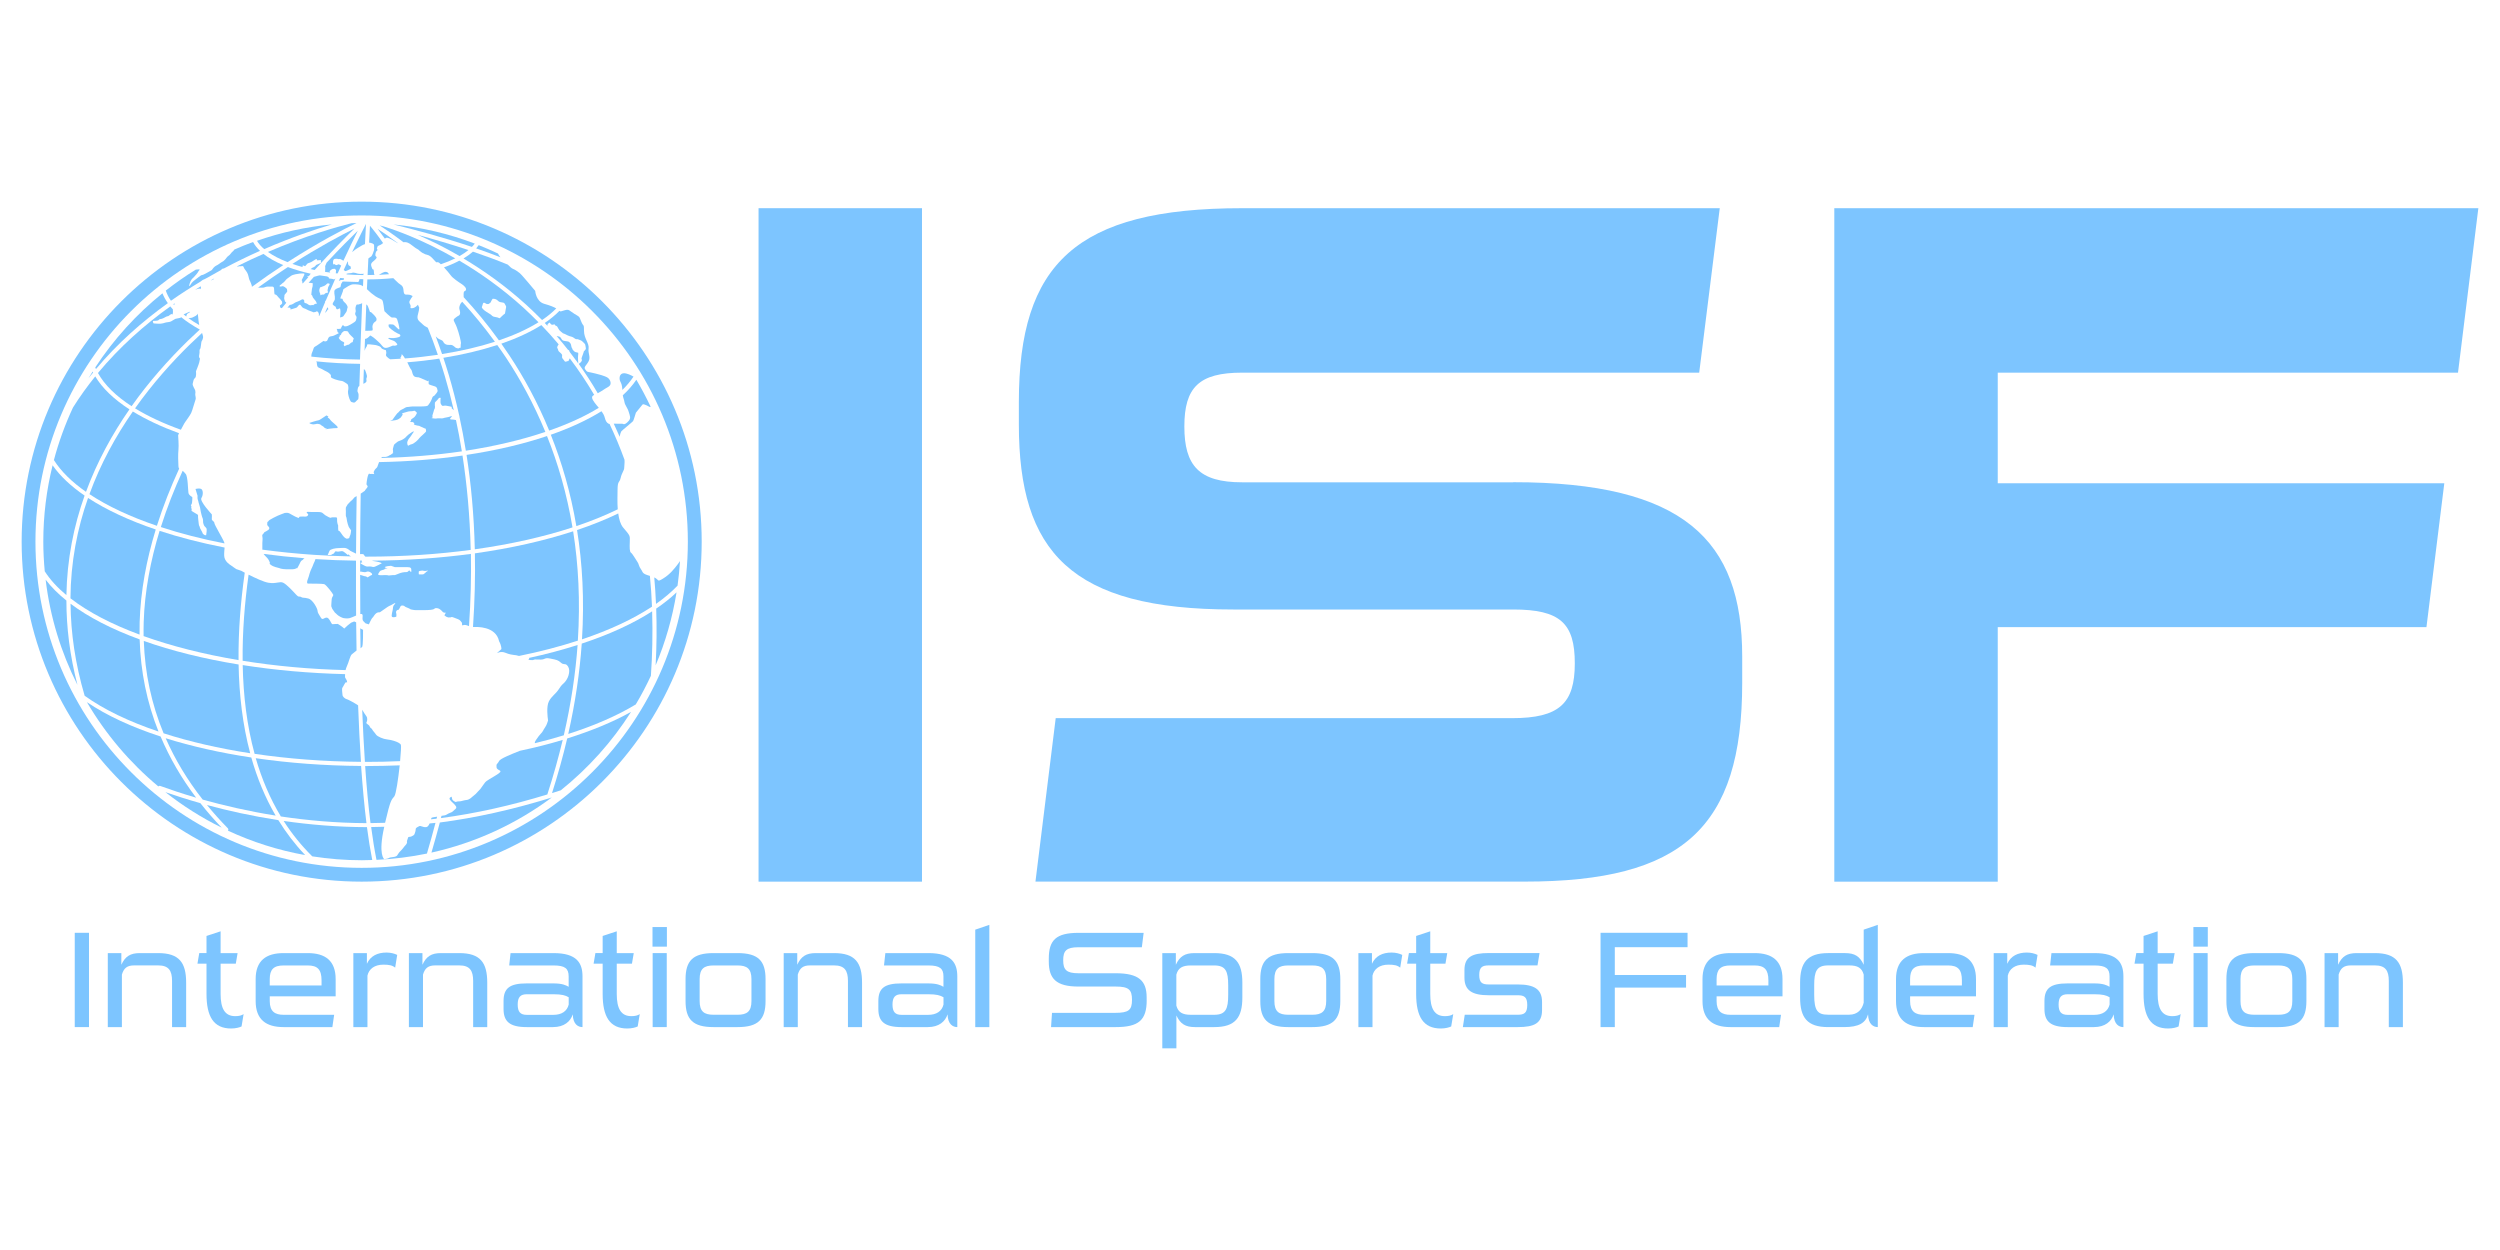 <svg xmlns="http://www.w3.org/2000/svg" id="Layer_3" viewBox="0 0 500 250"><defs><style>.cls-1{fill:#7dc5ff;}</style></defs><g><path class="cls-1" d="M151.71,176.33V41.64h32.69V176.33h-32.69Z"></path><path class="cls-1" d="M302.65,96.46h-54.23c-8.61,0-11.55-3.33-11.55-11.16s2.94-10.77,11.55-10.77h91.42l4.11-32.89h-95.54c-33.28,0-44.64,11.16-44.64,38.76v4.5c0,25.45,10.38,37,42.87,37h55.99c9.4,0,12.33,2.74,12.33,10.77s-3.13,10.96-12.53,10.96h-91.29l-4.05,32.69h97.89c31.52,0,43.46-10.77,43.46-39.74v-5.29c0-23.3-11.75-34.85-45.81-34.85Z"></path><polygon class="cls-1" points="366.86 41.64 366.86 176.33 399.55 176.33 399.55 125.43 485.29 125.43 488.86 96.65 399.55 96.65 399.55 74.53 491.6 74.53 495.67 41.64 366.86 41.64"></polygon></g><g><path class="cls-1" d="M114.5,105.48c-1.13-6.76-2.93-12.85-5.1-18.27-4.75,1.6-10.18,2.88-16.09,3.77,.88,5.65,1.49,11.94,1.65,18.88,7.16-1,13.76-2.49,19.54-4.38h0Z"></path><path class="cls-1" d="M109.5,65.15c-.1-.38,.27-.48,.35-.6,.1-.14,.2,.2,.41,.34,.2,.14,.37,.03,.51,0,.34-.06,.2,.14,.2,.14l.44,.24,.3,.51c.3,.51,.2,.24,.34,.41,.14,.17,0,0,.47,.41,.47,.41,0,0,.17,.07,.17,.07,.34,.17,.78,.38,.44,.2,.41,.17,.77,.27,.36,.1,.45,.2,.76,.41,.31,.2,.31,.07,.47,.1,.17,.03,.31,.1,.58,.2,.27,.1,.44,.24,.75,.57,.31,.34,.2,.2,.31,.65,.1,.44,.07,.51,0,.64-.07,.14-.34,.38-.34,.38,0,0-.03,.2-.2,.64-.17,.44,0,0-.2,.54-.2,.54,.1,.34,0,.65-.09,.29-.34,.5-.63,.67,1.31,1.83,2.59,3.79,3.81,5.88,.22-.11,.45-.24,.72-.42,1.27-.86,1.47-.81,1.73-1.17,.26-.36,.1-1.07-.41-1.48-.51-.41-2.39-.86-3.36-1.07-.97-.2-.76-.1-1.17-.61-.41-.51,.25-.81,.68-1.68,.42-.86-.17-1.53-.02-2.54s-.92-1.98-.92-3.51-.1-.71-.56-1.88c-.46-1.17-.31-.86-1.37-1.53-1.07-.66-1.01-.97-1.93-.71-.8,.22-.82,.33-1.05,.12-.82,.84-1.8,1.65-2.94,2.42,.18,.19,.36,.39,.54,.58h0Z"></path><path class="cls-1" d="M99.45,69c-3.24,1.06-6.86,1.93-10.78,2.56,.37,1.11,.73,2.23,1.08,3.41,.74,2.49,1.44,5.2,2.09,8.13,.05,.08,.06,.15,.04,.21,.47,2.16,.9,4.43,1.29,6.83,5.82-.9,11.19-2.17,15.9-3.76-2.33-5.65-5.04-10.57-7.8-14.75-.6-.91-1.21-1.77-1.82-2.63h0Z"></path><path class="cls-1" d="M73.29,164.62c-.43-3.46-.78-7.31-1.07-11.43-7.3-.05-14.41-.58-21.07-1.55,1.19,4.12,2.84,8.03,5.02,11.65,5.26,.79,11.02,1.31,17.11,1.34h0Z"></path><path class="cls-1" d="M77.02,164.55c1.1-4.73,1.27-4.55,1.84-5.27,.35-.44,.79-3.53,1.08-6.21-2.17,.08-4.36,.14-6.58,.14-.11,0-.22,0-.33,0,.28,4.12,.64,7.96,1.07,11.41,.97,0,1.94-.03,2.92-.06h0Z"></path><path class="cls-1" d="M112.54,147.98c-2.71,.82-5.58,1.55-8.57,2.18-1.83,.73-3.92,1.58-4.15,2.04-.35,.71-.61,.46-.51,1.27,.1,.82,1.83,.41-.2,1.63-2.04,1.22-1.88,1.07-2.49,1.93-.61,.86-.46,.71-1.07,1.32-.61,.61-.2,.31-.91,.86-.71,.56-.2,.26-.71,.56-.51,.31-.51,.16-1.12,.31-.61,.15-.66,.2-1.17,.2s-.31,.31-.92-.1c-.61-.41-.1-1.17-.71-.66-.61,.51,1.83,1.63,1.12,2.24-.71,.61-.56,.61-1.12,.81-.56,.2-.71,.46-1.12,.51-.15,.02-.37,.05-.59,.09-.04,.15-.07,.3-.11,.45,6.96-.93,14.08-2.52,21.28-4.73,1.22-3.75,2.23-7.38,3.08-10.92h0Z"></path><path class="cls-1" d="M114.63,106.26c-5.83,1.9-12.47,3.4-19.65,4.41,.09,4.62-.03,9.54-.38,14.73,.1,0,.2,0,.29,0,.31,0,4.27-.25,4.93,2.85,.51,.91,.46,1.57,.46,1.57l-.92,.82s.81-.46,1.68-.1c.86,.36,1.42,.41,1.78,.46,.35,.05,.36,0,.98,.19,4.2-.85,8.14-1.88,11.77-3.06,.51-7.93,.11-15.23-.94-21.87h0Z"></path><path class="cls-1" d="M73.3,74.81c-.26-.71-.2-.81-.53-.98-.03,.96-.06,1.94-.1,2.93,.38-.16,.71-.35,.62-.73-.13-.56,.28-.46,0-1.22h0Z"></path><path class="cls-1" d="M72.39,129.42c.27-.1,.22-3.46,.22-3.46l-.51-.25s-.02-.06-.05-.15c.02,1.37,.03,2.74,.06,4.11,.08-.09,.14-.19,.28-.24h0Z"></path><path class="cls-1" d="M115.51,129c-3.03,.97-6.27,1.84-9.69,2.58,.14,.41-.58,.34,.3,.43,.97,.1,.2-.2,1.63-.1,1.42,.1,.97-.46,2.29-.2,1.32,.26,1.58,.31,2.14,.82,.56,.51,.81,.1,1.22,.51,.41,.41,.51,.96,.41,1.57-.1,.61-.36,1.27-.86,1.83-.51,.56-.51,.35-1.17,1.37-.66,1.02-1.42,1.37-1.99,2.44-.56,1.07-.25,3.31-.2,3.66,.05,.35,0,.15-.15,.71-.15,.56-.71,1.22-.86,1.58-.15,.35-.61,.61-1.37,1.78-.26,.39-.27,.56-.23,.66,2-.48,3.93-1.01,5.78-1.58,1.46-6.36,2.35-12.38,2.76-18.07h0Z"></path><path class="cls-1" d="M88.12,67.94c-.55-.2-.61-.34-.98-.67,.43,1.14,.86,2.31,1.27,3.54,3.84-.61,7.4-1.44,10.57-2.46-2.14-2.95-4.35-5.6-6.53-7.99-.13,.11-.28,.23-.43,.57-.37,.85,0,.98,0,1.63s-.44,.54-.84,.92c-.41,.38-.65,.34-.17,1.19,.47,.85,.98,2.74,1.12,3.49,.14,.75,0,.37,0,1.02s0,.24-.24,.41c-.24,.17-.34,.07-.64,0-.3-.07-.54-.61-1.12-.61s-.85,.04-1.22-.27c-.37-.31-.13-.51-.78-.75h0Z"></path><path class="cls-1" d="M63.36,72.62c.05,.51,.1,.81,.41,.92,.31,.1,.66,.31,1.12,.56,.46,.25,.82,.36,1.17,.76,.36,.41-.2,.51,.46,.81,.66,.3,.71,.25,1.22,.41,.51,.15,.66,0,1.17,.36,.51,.36,.71,.31,.76,.97,.05,.66-.15,.66-.05,1.32,.1,.66,.41,1.63,.71,1.68,.31,.05,.51,.31,.92-.2s.41-.05,.46-.97c.05-.92-.31-.66-.2-1.27,.08-.46,.12-.63,.36-.79,.05-1.5,.1-2.97,.15-4.41-3.02-.04-5.95-.21-8.78-.5,.07,.09,.12,.2,.14,.36h0Z"></path><path class="cls-1" d="M69.36,139.85c-.46-.15-.86-.56-.86-.87s-.2-1.22,0-1.47c.2-.25,.5-1.02,.71-1.07,.21-.05,.2,.35,.2-.05s-.41-.82-.41-.97c0-.06,0-.3,.02-.59-7.18-.18-14.07-.8-20.48-1.81,.12,6.12,.84,12.12,2.38,17.75,6.71,.99,13.88,1.54,21.27,1.6-.24-3.58-.42-7.37-.57-11.3-.73-.49-1.91-1.12-2.24-1.23h0Z"></path><path class="cls-1" d="M65.49,61.99c.15-.25,.2,.1,.15-.25-.02-.14-.09-.21-.17-.28-.16,.37-.32,.76-.48,1.14,.29-.25,.34-.35,.5-.6h0Z"></path><path class="cls-1" d="M59.59,113.4c.56-.97,.46-1.17,.86-1.37,.31-.15,.12-.22,.46-.38-2.79-.22-5.52-.51-8.19-.87,.12,.17,.27,.35,.46,.54,.41,.41,.56,.61,.76,1.12,.2,.51-.36,.05,.2,.51,.56,.46,1.43,.56,1.68,.66,.26,.1,.41,.15,.81,.2,.41,.05,.82,.05,1.48,.05s.97-.05,1.22-.25c.25-.2-.31,.76,.25-.2h0Z"></path><path class="cls-1" d="M66.31,121.39c.1,.15,.05,.25,.2,.46,.15,.2,.46,.66,.46,.66,0,0,.31,.25,.51,.46,.2,.2,.92,.61,1.27,.66,.35,.05,.66,.1,1.17,0,.25-.05,.79-.31,1.3-.52-.03-3.64-.03-7.31-.02-10.98-2.75-.03-5.46-.14-8.12-.31-.01,.03-.02,.07-.03,.12-.05,.25-.15,.36-.3,.71-.16,.35-.1,.31-.26,.66-.15,.36-.3,.61-.41,.92s-.26,.76-.31,1.01c-.05,.25-.66,1.48-.15,1.48s2.8,0,3.2,.1c.41,.1,1.78,1.93,1.83,2.14,.05,.2-.31,.51-.31,.87,0,.35-.15,1.42-.05,1.57h0Z"></path><path class="cls-1" d="M65.59,83.25l-.3-.17c-.82,.53-1.42,.99-1.63,.99s-1.78,.51-1.78,.51c0,0,0,.15,.46,.25,.46,.1,.15,.05,.71,0,.56-.05-.05-.1,.56-.05,.61,.05,.56,.31,.86,.41,.31,.1,.31,.46,.82,.51,.51,.05-1.22,.31,.51,.05,1.73-.25,1.63,0,1.73-.25,.1-.26-1.22-1.12-1.47-1.53-.26-.41-.56-.41-.51-.56,.05-.15,.36,.02,.05-.15h0Z"></path><path class="cls-1" d="M110.41,158.61c.59-.19,1.17-.36,1.75-.55,5.5-4.41,10.26-9.71,14.05-15.68-3.65,2.03-7.97,3.81-12.77,5.31-.83,3.53-1.84,7.17-3.03,10.91h0Z"></path><path class="cls-1" d="M72.45,60.6s-.05,0-.06,.02c-.14,.2-.29,.1-.59,.25-.31,.15-.41-.15-.56,.2-.15,.36-.15,.61-.15,.61,0,0,0,.15,.05,.46,.05,.31-.15,.36-.1,.71,.05,.35,.35,.31,.25,.81-.1,.51-.15,.56-.41,.76-.25,.2-.56,.35-1.02,.61s-.76,.25-.92,.25-.31-.46-.51-.1l-.2,.36s.15,.25-.51,.25-.31-.15-.25,.41c.05,.56,.66,.26,.05,.56l-.61,.3c-.61,.31-1.02,.05-1.27,.61-.25,.56-.15,.51-.56,.61-.41,.1,.05-.46-1.02,.35-1.07,.82-1.22,.61-1.38,1.17-.15,.56-.41,.86-.41,1.37,0,.07,0,.11,0,.15,3.11,.35,6.36,.55,9.73,.59,.14-4.13,.29-7.94,.43-11.34h0Zm-1.87,7.6c-.05,.46,0,0-.56,.51-.56,.51,0,0-.77,.36-.76,.35-.25,.1-.46,0-.2-.1,.2-.41,0-.61-.2-.2-.46-.1-.87-.61-.42-.51,.06-.26,0-.56-.06-.3,.27-.15,.32-.46,.05-.3,.56-.61,.56-.61h.46c.46,0,.36,.26,.61,.56,.25,.3,.35,.35,.71,.71,.36,.35,.05,.25,0,.71h0Z"></path><path class="cls-1" d="M131.13,133.06c1.95-4.61,3.36-9.5,4.18-14.59-1.18,1.13-2.55,2.22-4.07,3.25,.13,3.61,.1,7.38-.11,11.33h0Z"></path><path class="cls-1" d="M135.52,112.89c-.71,.92-1.53,1.99-2.95,2.85-1.21,.74-.7,.22-1.72-.26,.16,1.72,.27,3.49,.35,5.3,1.65-1.16,3.09-2.38,4.31-3.65,.23-1.62,.39-3.25,.49-4.91-.14,.21-.3,.44-.48,.67h0Z"></path><path class="cls-1" d="M109.79,159.67s0,0,0,0c-7.39,2.27-14.68,3.9-21.82,4.83-.52,1.98-1.09,3.99-1.68,6.02,8.85-1.97,17.02-5.78,24.07-11.03-.11,.03-.22,.07-.33,.1-.07,.05-.15,.08-.24,.08h0Z"></path><path class="cls-1" d="M116.35,128.72c-.4,5.7-1.27,11.72-2.7,18.07,5.17-1.65,9.73-3.63,13.5-5.9,1.11-1.85,2.11-3.77,3.03-5.73,.28-4.06,.39-8.39,.25-12.9-3.83,2.47-8.6,4.65-14.08,6.46h0Z"></path><path class="cls-1" d="M85.91,164.71c-.16,.37-.38,.7-.69,.72-.71,.05-1.07-.36-1.37-.2-.3,.15-.71,.31-.71,.61s-.15,.81-.25,1.01c-.1,.2-.41,.36-.66,.46-.26,.1-.56,0-.61,.2-.05,.2-.25,.76-.25,.76,0,0,.1,.05,0,.36s-.41,.51-.61,.81c-.2,.31-.81,.92-.81,.92,0,0-.2,.2-.35,.46-.15,.25-.15,.31-.41,.45-.25,.16-1.22,.16-1.37,.31s-.97,.25-.97,.25c0,0-1.27-.86,0-6.46,0,0,0-.01,0-.02-.88,.03-1.75,.06-2.62,.06,.32,2.39,.67,4.59,1.07,6.56,3.44-.16,6.81-.58,10.09-1.26,.61-2.07,1.18-4.12,1.71-6.14-.39,.04-.78,.08-1.17,.12h0Z"></path><path class="cls-1" d="M124.28,86.25c.1-.15,2.24-1.88,2.34-2.03,.1-.15,.56-1.68,.56-1.68,0,0,1.12-1.37,1.32-1.63,.2-.26,1.38,.46,1.38,.46h.26c-.87-1.85-1.83-3.66-2.87-5.42-.72,1.07-1.63,2.11-2.71,3.11,.1,.63,.26,.85,.33,1.34,.1,.66,.61,1.12,.86,1.99,.26,.86,.46,1.22,0,1.78-.46,.56-.92,.76-1.07,.64-.15-.12-1.07-.03-1.73-.08-.08,0-.13,0-.2,0,.41,.86,.8,1.74,1.19,2.63,.07-.53,.24-.97,.33-1.11h0Z"></path><path class="cls-1" d="M124.47,77.99c.88-.86,1.63-1.76,2.23-2.67-.46-.26-1.32-.7-1.96-.67-.92,.05-.92,1.12-.71,1.58,.19,.43,.38,.6,.45,1.76h0Z"></path><path class="cls-1" d="M130.4,121.33c-.08-2.02-.22-4.07-.42-6.15-1.68-.47-1.34-.73-1.78-1.32-.46-.61-.41-1.07-.71-1.47-.3-.41-.97-1.63-1.27-1.83-.31-.2-.31-.97-.26-2.24,.05-1.27,.05-1.17-1.32-2.8-.56-.66-.84-1.7-.99-2.83-2.5,1.21-5.25,2.32-8.24,3.32,1.07,6.65,1.48,13.93,.99,21.86,5.49-1.85,10.23-4.05,14-6.54h0Z"></path><path class="cls-1" d="M55.13,163.12c-2.11-3.62-3.71-7.52-4.87-11.62-6.16-.93-11.94-2.23-17.12-3.85,1.88,4.28,4.34,8.37,7.4,12.27,4.14,1.16,9.07,2.32,14.59,3.2Z"></path><path class="cls-1" d="M70.85,45.73c-2.55,1.27-7.02,3.63-12.37,7.05,.65,.23,1.33,.44,2.04,.63,0-.05,0-.09-.01-.16-.05-.35,.51,0,.51,0,0,0,.35-.37,.46-.52,.1-.15,.46-.05,1.32-.66,.86-.61,.51,.1,.57,0l.81-.05v.56l-.71,.31c-.71,.31,0,0-.46,.37s-.25,.04-.81,.5c-.04,.03-.05,.03-.08,.06,.27,.06,.53,.13,.81,.18,3.39-3.75,6.2-6.58,7.93-8.26h0Z"></path><path class="cls-1" d="M66.98,57.95c-.04,.09-.08,.18-.11,.26v.47l.1,.66v.51c0,.15-.31,.61-.31,.61,0,0-.2,.3-.1,.46,.1,.15,.61,.46,.61,.46,0,0-.05,.1,.1,.36,.15,.25,.41,.05,.61-.05,.2-.1,.15,.26,.2,.41s-.05,1.27-.05,1.27c0,0-.15,.2,.26,.05,.41-.15,.3-.05,.61-.51,.31-.46,.46-.56,.51-1.01,.05-.46,.25-.31,0-.82-.25-.51-.66-.66-.76-.92-.1-.25,0,.26-.1-.25-.1-.51-.81,.36-.25-.92,.56-1.27,.15-1.01,.56-1.27,.41-.25,1.22-.86,1.83-.86s1.39,.05,1.71,.26c.07,.04,.13,.09,.2,.14,.03-.49,.04-.95,.06-1.42-.25,0-.51,0-.76-.02-.01,.07-.11,.58-.3,.58-.2,0-1.38-.05-1.58-.05s-1.48-.05-1.48-.05l-.3,.46-.15,.66-.76,.3-.34,.23Z"></path><path class="cls-1" d="M69.61,52.58c0-.1-.03-.2-.07-.32-.26,.55-.53,1.14-.8,1.74,.12,.07,.22,.14,.26,.2,.1,.15,1.17-.46,1.17-.46,0,0,0-.51-.15-.53-.15-.03-.46-.18-.41-.64h0Z"></path><path class="cls-1" d="M51.53,57.52c.66,0,.96,.05,1.2,0,.25-.05,.46-.2,.81-.2h.76s.51-.1,.51,.41,.1,1.12,.1,1.12c0,0,.4,.1,.48,.26,.08,.15,.64,.71,.64,.71l.36,.46s.05,.2,.05,.36-.46,.46-.46,.46c0,0,0,.36,.15,.46,.09,.06,.14,.06,.25,.06,.3-.36,.59-.71,.88-1.07-.44-.4-.22-.33-.37-.62-.15-.31,.05-.71,0-.86-.05-.15,.61-.66,.56-.86-.05-.2-.05-.41-.05-.41,0,0-.31-.35-.66-.51-.36-.16-.46,.11-.76,0-.3-.11,.31-.4,.41-.55,.1-.15,.31-.15,.66-.61,.36-.46,.46-.41,1.02-.86,.56-.46,1.47-.46,1.93-.56,0,0,.61-.05,.81,0,.2,.05-.05,.51-.35,1.07-.31,.56,0,0,0,.66,0,.14,.03,.22,.09,.26,.38-.44,.75-.85,1.13-1.27-.02,0-.03,0-.04,0-.66-.1,0,0,.26-.36,.12-.18,.16-.25,.24-.33-1.66-.36-3.18-.82-4.56-1.33-1.92,1.25-3.95,2.64-6.03,4.15h0Z"></path><path class="cls-1" d="M50.04,150.65c-1.51-5.65-2.21-11.65-2.32-17.75-6.98-1.14-13.38-2.73-18.96-4.71,.22,6.46,1.54,12.63,3.96,18.47,5.21,1.68,11.05,3.02,17.32,3.99h0Z"></path><path class="cls-1" d="M41.39,161c1.3,1.59,2.69,3.14,4.18,4.66,.13,.13,.12,.32,.03,.48,4.85,2.25,10.02,3.91,15.44,4.88-2.06-2.16-3.84-4.51-5.37-6.99-5.35-.83-10.18-1.91-14.29-3.03h0Z"></path><path class="cls-1" d="M72.39,54.77c-.39,.05-.85-.05-.85-.05,0,0-.86-.31-1.12-.15-.24,.14-1.29,.02-1.1,.31,1.1,.08,2.22,.13,3.36,.14,0-.15,.01-.29,.02-.44-.03,.09-.05,.17-.07,.22-.02-.03-.07-.05-.25-.03h0Z"></path><path class="cls-1" d="M56.73,164.19c1.62,2.54,3.52,4.9,5.72,7.08,3.24,.51,6.56,.78,9.94,.78,.69,0,1.38-.03,2.06-.05-.39-1.98-.75-4.17-1.06-6.57-5.91-.01-11.52-.5-16.67-1.24h0Z"></path><path class="cls-1" d="M47.36,53.27c.13,.03,.2,.07,.33,.02,.26-.1,.26,0,.56-.05s.41-.05,.51,.25c.1,.31,.46,.66,.66,1.02,.2,.36,.15,.36,.26,.71,.1,.36,.15,.71,.31,.97,.15,.25,.25,.61,.36,.92,.03,.09,.02,.17,.02,.26,2.17-1.59,4.27-3.04,6.28-4.35-1.58-.66-2.91-1.41-3.96-2.24-1.72,.75-3.5,1.58-5.32,2.5h0Z"></path><path class="cls-1" d="M80.19,149c-.2-.61-2.14-1.07-2.8-1.12-.66-.05-1.93-.56-2.19-.97-.26-.41-.66-.76-.76-1.02-.1-.26-.36-.2-.51-.61-.15-.41-.82-.51-.63-.81,.18-.31,.22-.92-.03-1.22-.19-.22-.54-.83-.83-1.3,.14,3.62,.32,7.11,.54,10.43,.13,0,.26,0,.38,0,2.24,0,4.46-.05,6.66-.15,.16-1.66,.23-3.02,.16-3.24h0Z"></path><path class="cls-1" d="M38.14,68.73c-3.8,3.7-7.65,8.03-11.13,12.94,2.58,1.58,5.66,3.02,9.17,4.28,.48-.84,.55-1.11,.89-1.59,.36-.51,.92-1.27,1.17-1.78,.25-.51,.71-2.29,.86-2.64,.15-.36-.1-.92-.05-1.12,.05-.2,.05-.46,0-.71-.05-.25-.61-1.02-.51-1.37,.1-.36,.15-.81,.3-.97,.15-.15-.2,.15,.15-.15,.35-.31,.2-1.32,.2-1.32,0,0,.1-.35,.25-.66,.15-.31,.41-1.17,.41-1.17l.15-.76s-.3-.15-.15-.76c.15-.61-.05-.92,.15-1.12,.2-.2,.2-1.42,.35-1.63,.16-.2,.2-.46,.26-.66,.05-.2-.1-.65-.2-.95-.76,.71-1.52,1.42-2.28,2.16h0Z"></path><path class="cls-1" d="M33.08,158.43c3.48,2.74,7.25,5.13,11.26,7.1-1.53-1.59-2.95-3.23-4.27-4.9-2.69-.76-5.05-1.52-6.99-2.2h0Z"></path><path class="cls-1" d="M40.27,99.62c.41-.61,.37-1.63-.04-1.83-.41-.2-1.13,0-1.13,0l.41,1.37s-.05,.56,.05,.76c.1,.2,.1,.41,.15,.56,.05,.15,.3,1.02,.3,1.02l.15,.86s.25,1.12,.36,1.27c.1,.15,.1,.86,.1,.86,0,0,.1,.61,.35,.82,.25,.2,.36,.46,.36,.46v.46c0,.15-.1,.81-.1,.81h-.25s-.46-.25-.46-.41-.56-.97-.56-1.17-.15-.2-.2-.61c-.05-.41-.2-1.58-.15-1.73,.05-.15-.2-.31-.51-.46-.31-.15-.81-.51-.81-.51,0,0,.1-.25,0-.46-.1-.2,0-.46,0-.46,0,0-.24-.1-.04-.31,.2-.2,.15-.66,.2-.91,.05-.26,0-.61,0-.61,0,0-.66-.31-.76-.81-.1-.51-.1-3.31-.56-3.81-.35-.39-.41-.49-.6-.62-1.67,3.66-3.15,7.41-4.36,11.25,3.89,1.28,8.16,2.38,12.72,3.27-.01-.05-.01-.11-.03-.16-.26-.76-1.99-3.56-1.99-3.92s-.56-.46-.51-.81c.05-.35,0-.92,0-.92,0,0-2.49-2.65-2.08-3.26h0Z"></path><path class="cls-1" d="M53.59,106.03c-.56,.41-.71,.31-.81,.56-.1,.26-.41,.2-.31,.71,.1,.51,0,.81,0,1.32v1.31c3.34,.45,6.8,.8,10.35,1.04h.01c2.42,.16,4.88,.27,7.37,.31-.18-.09-.34-.19-.39-.28-.15-.25-.26,0-.26,0,0,0-.56-.51-.91-.71-.35-.2-.92,.15-1.32,0-.41-.15-.35,.35-.66,.46-.31,.1-.31,.25-.61,.25h-.51s.2-.46,.36-.83c.15-.36,1.27-.55,1.78-.55s1.07-.1,1.48,0c.4,.1,.91,.55,.91,.55,0,0,.68,.35,1.14,.56,.02-3.87,.06-7.72,.12-11.51-.24,.12-.47,.24-.6,.44-.2,.31-.66,.61-.76,.76-.1,.15-.51,.46-.56,.66-.05,.2-.31,.25-.25,.81,.05,.56-.05,1.27,.05,1.42,.1,.15,.15,.61,.2,.91,.05,.31,.25,.97,.35,1.17,.1,.2,.46,.66,.46,.66,0,0-.05,.86-.25,1.17-.2,.31,.1,.41-.51,.51-.61,.1-1.37-1.38-1.52-1.48-.16-.1-.31,.05-.31-.56v-.61s-.15-.31-.2-.76c-.05-.46,.1-.86-.25-.86h-.71c-.36,0-.15,.26-.76-.05-.61-.31-.82-.46-1.07-.71-.26-.25-.51-.3-1.07-.3h-1.27c-.3,0-.97-.1-.97,.05s.36,.35,.31,.51c-.05,.15-.2,.36-.56,.36s-.66-.05-1.07,0c-.41,.05,.17,.56-.95,0-1.13-.56-1.23-.81-1.79-.76-.56,.05,0-.05-.91,.25-.92,.31-2.64,1.22-2.64,1.37s-.26,.1-.26,.36-.05,.41,.05,.56c.11,.15,.67,.51,.11,.92h0Z"></path><path class="cls-1" d="M34.06,61.28c-5.15,3.69-10.13,8.09-14.47,13.32,1.32,2.39,3.62,4.63,6.73,6.64,3.52-4.98,7.43-9.35,11.27-13.1,.78-.76,1.57-1.5,2.37-2.23-1.41-.78-2.66-1.61-3.73-2.48-.05,.06-.11,.12-.19,.14-.2,.05-.97,.2-.97,.2,0,0-.61,.35-.86,.51-.26,.15-.87,.15-1.17,.25-.3,.1-.46,.15-.86,.2-.41,.05-1.47-.05-1.47-.05,0,0-.31-.51,0-.51s.41,0,.76-.05c.35-.05,.31-.31,.61-.31s.76-.26,.76-.26c0,0,.51-.31,.71-.31s.3-.2,.5-.31c.05-.02,.06-.03,.06-.03,0,0,.01,0,.01,0,.02,0,.05-.03,.13-.06,.31-.15,.2,.35,.31-.15,.08-.41-.02-.53,.03-.79-.19-.21-.37-.42-.54-.63h0Z"></path><path class="cls-1" d="M34.67,60.83c.05,.07,.11,.13,.17,.2,.02-.12,.05-.24,.09-.38-.08,.06-.18,.11-.26,.18h0Z"></path><path class="cls-1" d="M42.81,55.74s.01-.03,.02-.04c-.2,.11-.4,.22-.6,.33,.03,.03,.07,.04,.12,.01,.2-.1,.31-.1,.46-.3h0Z"></path><path class="cls-1" d="M100.27,68.74c.56,.79,1.11,1.59,1.66,2.42,2.8,4.24,5.56,9.23,7.91,14.96,3.8-1.33,7.15-2.86,9.92-4.56-.5-.58-1.21-1.41-1.33-1.93-.07-.34,.08-.48,.41-.65-1.46-2.48-3.08-4.92-4.88-7.3-.04,.05-.08,.11-.12,.19-.28,.61-.02,.2-.49,.41-.47,.2-.44-.17-.78-.51s-.03-.68-.2-.88c-.17-.2-.1-.2-.47-.48-.37-.27-.2-.48-.41-.76-.15-.21,.05-.49,.24-.78-1.09-1.3-2.25-2.59-3.46-3.85-2.21,1.39-4.9,2.64-7.99,3.71h0Z"></path><path class="cls-1" d="M115.65,70.55l-.38-.09c-.38-.09-.31-.11-.58-.35-.27-.24-.17-.34-.27-.45-.1-.11-.17-.43-.18-.53,0-.1-.09-.41-.23-.54-.14-.14-.14-.24-.48-.31s-.74-.07-.98-.2c-.24-.14-.31-.51-.55-.68-.2-.14-.23-.08-.68-.2,.76,.88,1.52,1.79,2.27,2.75,.25,.1,.27,.19,.32,.41,.57,.74,1.14,1.5,1.71,2.28,.02-.02,.03-.04,.03-.04,0,0-.1-1.12-.03-1.53,.07-.41,0-.51,0-.51h0Z"></path><path class="cls-1" d="M83.6,47c2.46,1.07,5.27,2.44,8.31,4.21,.67-.38,1.26-.78,1.78-1.2-3.53-1.17-7.02-2.19-10.09-3.02h0Z"></path><path class="cls-1" d="M90.19,55.12c.37,.51,1.56,1.32,2.1,1.66,.54,.34,1.08,.88,.88,1.25-.2,.37-.51-.1-.44,1.22,0,.07,0,.12,0,.18,2.36,2.55,4.75,5.44,7.06,8.64,3.07-1.04,5.73-2.26,7.91-3.62-.97-.98-1.96-1.95-3-2.9-4.34-3.94-8.75-7.02-12.83-9.42-.92,.49-1.95,.94-3.07,1.34,.57,.62,1.17,1.35,1.38,1.64h0Zm6.37,5.69c.14-.61,.64,.03,.88,0,.24-.03,.27,0,.27,0,0,0,.41-.27,.44-.37,.03-.1,.14-.34,.37-.68h.28c.11,0,.43,.07,.7,.31,.27,.24,.31,.34,.88,.41,.58,.07,.48,.17,.71,.54,.23,.38,.14,.27,0,1.16-.14,.88-.03,.34-.71,1.05-.68,.71-.33,.31-1.18,.2-.85-.1-.75-.34-1.12-.57-.37-.24-1.19-.68-1.52-1.08-.34-.41-.14-.34,0-.95h0Z"></path><path class="cls-1" d="M86.2,163.86c.37-.04,.74-.07,1.11-.12,.03-.13,.07-.27,.11-.4,0,0-.01,0-.01,0-.2,.05-1.02,.1-1.12,.25-.02,.03-.05,.13-.09,.26h0Z"></path><path class="cls-1" d="M78.05,90.98c-1.07,.76-1.47,.15-1.78,.56-.02,.02-.02,.03-.03,.05,5.61-.12,11.03-.58,16.13-1.32-.35-2.19-.75-4.28-1.18-6.27-.15,.02-.26-.08-.5-.08-.33,0-.79,0-.66-.21,.13-.21,.46-.45,.31-.48-.15-.03-.36,.15-1.07,.26-.71,.1-.48,.23-1.3,.18-.81-.05-.56,.13-1.35,0-.79-.13,0,0-.1-.28-.1-.28,0-.33,0-.43s.15-.38,.23-.76c.07-.38,.18-.36,.21-.56,.03-.2,.07-.35,.02-.48-.05-.13,.03-.41,0-.58-.02-.18,.43-.43,.84-1.02,0,0,.13,.03,.25,0,.13-.03,.03,.15,.03,.31v.61c0,.2,.13,.46,.23,.56,.1,.1,.18,.13,.18,.13,0,0,.13,.03,.33-.03,.2-.05,.46,0,1.19,.15s.1,.13,.33,.38c.18,.19,.21,.19,.4,.38-.56-2.43-1.16-4.71-1.79-6.82-.36-1.21-.73-2.37-1.11-3.5-2.06,.31-4.2,.56-6.4,.73,.29,.55,.55,1.24,.77,1.45,.25,.26,.2,1.32,.86,1.48,.66,.15,.35-.05,.97,.2,.61,.26,1.37,.61,1.52,.66,.15,.05,.15-.56,.15,.05s-.1,.51,.41,.71c.51,.2,.76,.2,1.02,.35,.26,.15,.3,.46,.36,.76,.05,.31-.51,.81-.61,.97-.1,.15-.35,.1-.46,.46-.1,.36-.41,.97-.66,1.27-.25,.31-.1,.41-1.12,.46-1.02,.05-2.09-.05-2.6,.05-.51,.1-.76,0-1.12,.26-.35,.26-.86,.35-1.12,.71-.25,.36-.2,.06-.71,.79-.51,.73-.36,.43-.51,.73-.15,.31-1.12,.41-.15,.31,.97-.1,1.22-.26,1.47-.46,.26-.2,.15-.04,.51-.58,.35-.54-.51-.28,.35-.54,.86-.25,.91-.3,1.47-.3s.61-.26,.87,.05,.41,.11,0,.79c-.41,.68-.92,.58-.92,.94s-.56,.15,0,.35,.15-.25,.56,.2c.41,.46-.51,.2,.41,.46,.92,.26,.3-.05,.92,.26,.61,.31,1.07,.46,1.07,.46,0,0,0,.25,.05,.46,.05,.2-1.22,1.17-1.37,1.42-.15,.26-1.02,1.12-1.58,1.22-.56,.1-.66,.61-.81-.1-.15-.71,.71-1.42,.81-1.68,.1-.26,1.02-1.22,.05-.61-.97,.61-1.12,.97-1.27,1.07-.15,.1-.35,.3-.81,.5-.46,.2-.56,.15-.86,.41-.31,.25-.61,.46-.61,.61s-.2,.56-.2,.82,.1,.3,0,.56c-.09,.26,.57-.2-.5,.56h0Z"></path><path class="cls-1" d="M48.52,132.15c6.47,1.05,13.41,1.69,20.6,1.87,.05-.25,.13-.5,.24-.73,.41-.86,.66-2.18,1.02-2.44,.23-.16,.6-.5,.93-.75-.03-1.87-.06-3.75-.08-5.64-.21-.09-.4-.17-.4-.17l-.61,.25-.71,.56-.66,.61c-.41-.41-1.27-.92-1.27-.92,0,0-.82,0-1.07,.05-.26,.05-.61-1.32-1.17-1.32s-.81,.61-1.17,0c-.36-.61-.66-.97-.66-1.37s-.92-2.19-1.83-2.44c-.92-.26-1.07-.06-1.47-.31-.41-.25-.36,.2-1.02-.51-.66-.71-1.83-1.99-2.54-2.34-.71-.35-1.37,.26-2.95,0-.95-.15-2.71-.98-3.98-1.62-.79,5.69-1.25,11.49-1.19,17.21h0Z"></path><path class="cls-1" d="M88.89,122.55h.31s-.31,.31-.25,.46c.05,.15-.51-.31,.05,.15,.56,.46,.86,.31,1.12,.31s0-.2,.66,.05c.66,.26,1.12,.36,1.37,.72,.25,.36,.26,.2,.26,.66s.2-.15,1.07,.2c.13,.05,.22,.08,.32,.12,.35-5.08,.46-9.9,.38-14.44-6.28,.84-12.96,1.31-19.84,1.35,.39,.12,.84,.12,1.5,.3,.91,.25,.25,.35,.25,.35,0,0-.51,.31-1.07,.54-.56,.22-.56-.08-1.17-.03-.61,.05-.56,.05-1.42-.41-.86-.46,.25-.3-.02-.51-.15-.12-.1-.18-.04-.26-.11,0-.23,0-.34,0,0,.75,0,1.5,0,2.24,.15-.15,.76,.25,1.3,0,.43-.2,1.09,.25,1.09,.51s0,0-.56,.41c-.56,.41-.35,.05-.76,0-.41-.05,0,0-.68-.18-.19-.05-.31-.09-.39-.12,0,2.62,0,5.24,.03,7.84,.17-.03,.31-.03,.37,.03,.27,.31-.14,1.02,.27,1.42l.41,.41,.66,.2s.56-1.22,.71-1.32c.15-.1,0,.05,.36-.46q.35-.51,.76-.61c.41-.1,.1,.2,.86-.36,.76-.56,1.37-.96,1.58-1.01,.2-.05,.97-.61,1.01-.46,.05,.15-.35,.31-.41,.66-.05,.35-.05-.05-.05,.35s-.46,1.58-.15,1.73,.82-.05,.82-.05c0,0,.05-.46,0-.61-.05-.15-.16-.51,.2-.71,.36-.2,.1,.15,.36-.2,.25-.35,.2-.76,.71-.71,.51,.05,.2,.15,.76,.36,.56,.2,.86,.41,.86,.41,0,0,.66,.15,1.02,.15h1.58s1.47,0,1.88-.15c.41-.15,.2-.26,.66-.26s.81,.31,1.02,.51c.2,.21,.3,.4,.6,.4h0Zm-6.97-8.43c-.2-.14-.2,.3-.66,.3s-.97,.05-1.78,.41c-.81,.35-.46,.1-1.27,.22-.81,.11-.2,.03-.81-.02-.61-.05-.91,.05-1.47,0-.56-.05-.2-.36,0-.71,.2-.36,.96-.31,1.01-.51,.04-.15,.47-.05,.62,0-.19-.06-.62-.39-.62-.39,0,0,.25-.21,1.27-.26l.74,.26s.68,0,.99,0c.31,0,.56,0,1.42,0,.86,0,.91,.2,.91,.72,0,.52-.15,.14-.35,0h0Zm3.46,.19c-.15,0-.25,.2-.25,.2l-.31,.25c-.31,.25,0,0-.25,.1s0,0-.47,.02c-.47,.02-.34-.07-.34-.27s-.05-.2,0-.31c.05-.1,.35-.15,.71-.19,0,0,.76,.19,.91,0,.16-.19,.16,.19,0,.19h0Z"></path><path class="cls-1" d="M124.13,95.6c.2-.97,.71-1.53,.71-1.99,0-.42,.12-1.08,.06-1.66-.87-2.41-1.87-4.8-2.99-7.16-.08,0-.15-.03-.23-.07-.36-.2-.56-.56-.72-1.17-.12-.5-.37-.9-.67-1.3-2.83,1.76-6.24,3.34-10.13,4.7,2.17,5.43,3.97,11.52,5.11,18.27,3.01-1.01,5.78-2.14,8.28-3.36-.11-1.43-.04-2.9-.04-3.86,0-1.93,.41-1.42,.61-2.39h0Z"></path><path class="cls-1" d="M65.78,55.52c-.16-.16-.29-.11-.27-.22-.47-.07-.95-.13-1.41-.21-.02,0-.03,0-.04,0-.03,0-.06-.01-.09-.02-.06,0-.17,.02-.36,.07-.73,.19-.07,.02-.83,.23-.35,.39-.7,.78-1.06,1.19,.05,0,.1,0,.16,0,.81,.1,.66,0,.66,.31s0,.41-.1,.71c-.1,.31-.05,.41-.15,1.04-.1,.63,.1,.19,.2,.64,.1,.46,.66,.76,.81,1.27,.15,.51,0,0-.46,.36-.46,.36,0,0-.56,.14-.56,.14-.66-.3-1.17-.4-.51-.1-.05-.51-.41-.71-.36-.2-.41,.15-1.22,.41-.81,.25-.71,.56-1.54,.66h0c-.15,.18-.31,.37-.46,.56,.16-.02,.27-.05,.27-.05,0,0,.35,0,.35,.2v.2s1.12-.31,1.27-.41c.15-.1,.51-.81,.76-.46,.26,.36,.31,.46,.61,.61,.3,.15,.15,0,.61,.26,.46,.25,.87,.35,1.12,.46,.26,.1,.1,.15,.56,.05,.46-.1,.15-.25,.46-.1,.3,.15,.3,.66,.3,.66,0,0-.11,.22,.07,.21,.4-.97,.79-1.91,1.19-2.82-.07-.06-.11-.02,.12-.28,.66-1.55,1.31-3.03,1.92-4.39-.03,.02-.05,.04-.08,.07-.31,.25-.2,.05-.66,0-.46-.05,0,0-.41-.05-.41-.05,0,0-.17-.16h0Zm.12,1.44c-.15,.3,0,0-.2,.35-.2,.36,0,0-.15,.53-.15,.53,.1,.18,0,.59-.1,.41,0,0-.41,.2-.41,.2,0,0-.25,.2-.25,.2,0,0-.51,.1-.23,.05-.3,.12-.33,.16,.01-.03,.02-.07,.02-.16,0-.35,0,0-.1-.34-.1-.34-.2-.48,0-.99,.2-.51,0,0,.2-.15,.2-.15,.71-.2,.97-.46,.26-.26,.37-.31,.37-.31,0,0,.55-.05,.39,.26h0Z"></path><path class="cls-1" d="M14.1,119.67c3.53,2.74,8.23,5.18,13.81,7.25,0-.83,0-1.67,.02-2.51,.19-6.25,1.37-12.46,3.22-18.51-5.29-1.79-9.88-3.92-13.54-6.31-2.16,6.14-3.47,12.84-3.52,20.08h0Z"></path><path class="cls-1" d="M31.38,105.16c1.23-3.9,2.75-7.71,4.45-11.43-.07-.08-.12-.2-.14-.46-.05-.61-.1-2.49,0-3.31,.1-.81-.06-2.85-.06-2.85,0,0-.05-.03,.17-.47-3.51-1.28-6.61-2.74-9.23-4.34-3.43,4.93-6.46,10.45-8.68,16.53,3.61,2.4,8.18,4.53,13.49,6.33h0Z"></path><path class="cls-1" d="M36.72,62.88c.17,.14,.35,.28,.54,.42,.03-.23,.09-.5,.26-.58,.26-.12,.61-.37,.46-.37-.12,0-.91,.37-1.26,.53h0Z"></path><path class="cls-1" d="M38.23,63.57c-.07,0-.3,.04-.53,.07,.65,.47,1.37,.93,2.14,1.37-.04-.38-.13-.83-.13-.83,0,0-.15-1.73-.2-1.42s-.66,.56-.66,.56c0,0-.46,.25-.61,.25h0Z"></path><path class="cls-1" d="M74.54,94.79c-.66-.05-.36,.1-.66-.05-.31-.15-.56,1.63-.58,2.03-.03,.41,.53,.31,0,.92-.54,.61-.13,.35-.54,.61-.25,.15-.43,.29-.62,.43-.06,3.98-.11,8.04-.13,12.1,.06,0,.1-.01,.19-.02,.71-.05,.51,.2,.81,.46,.03,.02,.05,.04,.07,.06,.09,0,.19,0,.28,0,7.23,0,14.22-.47,20.78-1.35-.16-6.94-.77-13.23-1.64-18.87-5.25,.75-10.85,1.21-16.69,1.31-.15,.45-.25,.71-.35,.96-.1,.25-.41,.3-.66,.86-.25,.56,.41,.61-.25,.56h0Z"></path><path class="cls-1" d="M68.38,54.79s.05,0,.08,0c-.02-.01-.04-.02-.07-.03,0,0,0,.02,0,.02Z"></path><path class="cls-1" d="M48.95,114.54c-.42-.22-.7-.38-.7-.38l-1.02-.35-1.22-.86s-1.12-.66-1.17-1.78c-.03-.65,.05-1.18,.08-1.66-4.65-.91-9.02-2.03-13-3.34-1.82,5.97-2.99,12.1-3.18,18.27-.03,.93-.03,1.86-.02,2.78,5.58,2,12,3.63,18.99,4.8-.05-5.81,.42-11.7,1.24-17.47h0Z"></path><path class="cls-1" d="M67.76,56.2c.23-.13,.39-.21,.64-.21,.29,0,.4,.04,.4-.33-.26-.02-.51-.05-.77-.07-.09,.2-.18,.4-.27,.61h0Z"></path><path class="cls-1" d="M39.02,57.96c.38-.12,.49-.2,.78-.24,.36-.05,.2,.31,.36-.05,.05-.1,.03-.25,0-.41-.38,.23-.75,.47-1.14,.7h0Z"></path><path class="cls-1" d="M92.69,51.69c4,2.39,8.32,5.42,12.56,9.27,1.04,.95,2.1,1.97,3.16,3.05,1.1-.74,2.05-1.52,2.84-2.33-.48-.28-1.23-.59-2.38-.91-1.68-.46-1.83-2.59-1.83-2.59,0,0-2.64-3.2-3.1-3.56-.46-.35-.86-.66-1.37-.86-.27-.11-.63-.45-1.02-.84-2.23-.92-4.59-1.79-6.96-2.59-.54,.48-1.18,.94-1.89,1.37h0Z"></path><path class="cls-1" d="M40.09,56.36s0-.05,.03-.06c.31-.2,.35-.31,.66-.41,.3-.1,.5-.29,.7-.35,.93-.54,1.86-1.06,2.77-1.56,.17-.21,.07-.2,.29-.24,.09-.02,.17-.03,.25-.05,2.47-1.32,4.89-2.49,7.21-3.52-.59-.56-1.06-1.15-1.39-1.77-1.27,.46-2.52,.98-3.76,1.52-.02,.03-.02,.06-.05,.1-.23,.31-.38,.31-.66,.71-.28,.41-.59,.46-.81,.79-.23,.33-.33,.41-.54,.61-.2,.2-.46,.25-.94,.63-.48,.38-.74,.33-1.14,.79-.41,.46-.13,.36-.69,.66-.56,.31-.89,.51-1.32,.71-.43,.2-.15-.13-.99,.51-.84,.64-1.32,.99-1.55,1.42-.23,.43-.46,.61-.23-.13,.23-.74,.46-.94,.79-1.24,.33-.31,.87-.97,.94-1.17,.08-.2,.56-.46,0-.43-.24,.01-.38,.02-.49,.04-2.09,1.28-4.09,2.69-6.01,4.19,.23,.69,.57,1.38,1.03,2.04,1.96-1.38,3.93-2.64,5.9-3.82h0Z"></path><path class="cls-1" d="M18.53,74.31c-.28,.45-.57,.89-.84,1.34,.3-.39,.62-.76,.93-1.14-.03-.07-.06-.13-.09-.2h0Z"></path><path class="cls-1" d="M65.3,52.59c-.19,.38-.27,.66-.27,.66,0,0,.05,.5,0,.95,0,.08-.02,.12-.03,.17,.33,.05,.67,.1,1,.14,.1-.16-.06-.03-.08-.16-.03-.15,.38-.51,.66-.57,.28-.05,.43,0,.43,0l.2,.26-.05,.59s0,.02,0,.03c.11,.01,.21,.02,.32,.03,.03-.03,.05-.06,.05-.06,0,0,.01,.01,.02,.01,.23-.51,.47-1.04,.69-1.52-.08-.03-.19-.09-.36-.2-.41-.25,0,0-.19-.03-.19-.03-.16,.13-.42,.13s0,0-.31-.15c-.31-.15,0,0-.2,.02-.2,.02-.2-.53-.1-.84,.1-.31,0,0,.2-.25,0,0,.41-.11,.76,0,.35,.1,0,0,.29,0,.24,0,.43,.16,.77,.35,1.19-2.56,2.19-4.62,2.88-6-1.41,1.36-3.61,3.56-6.27,6.42h0Z"></path><path class="cls-1" d="M57.51,52.43c6.22-4.01,11.34-6.64,13.79-7.82-.33,0-.66,.02-.99,.03-2.86,.72-9.14,2.48-16.73,5.75,1.06,.75,2.39,1.44,3.94,2.04h0Z"></path><path class="cls-1" d="M52.85,49.82c5.38-2.34,10.12-3.93,13.52-4.94-5.2,.49-10.21,1.61-14.97,3.28,.33,.58,.83,1.14,1.45,1.67h0Z"></path><path class="cls-1" d="M33.57,60.63c-.45-.64-.82-1.3-1.08-1.97-5.22,4.2-9.76,9.21-13.44,14.83,.04,.11,.09,.21,.14,.32,4.32-5.16,9.28-9.52,14.38-13.18h0Z"></path><path class="cls-1" d="M9.13,115.94c.89,7.48,3.09,14.57,6.36,21.04-1.53-5.9-2.21-11.53-2.21-16.87-1.65-1.33-3.05-2.72-4.15-4.17h0Z"></path><path class="cls-1" d="M27.93,127.88c-5.53-2.02-10.22-4.43-13.82-7.13,.05,5.8,.92,11.93,2.82,18.4,3.85,2.77,8.89,5.18,14.77,7.16-2.32-5.83-3.58-11.98-3.77-18.43Z"></path><path class="cls-1" d="M17.2,98.36c2.24-6.06,5.27-11.57,8.69-16.49-3.09-2-5.43-4.22-6.84-6.59-1.58,1.96-3.08,4.03-4.45,6.22-1.57,3.36-2.85,6.87-3.82,10.51,1.42,2.26,3.6,4.39,6.42,6.36h0Z"></path><path class="cls-1" d="M13.28,119.02c.13-7.17,1.47-13.81,3.64-19.9-2.74-1.88-4.9-3.91-6.4-6.06-1.21,4.89-1.86,10.01-1.86,15.27,0,2,.11,3.98,.29,5.93,1.06,1.66,2.52,3.26,4.34,4.77h0Z"></path><path class="cls-1" d="M75.26,59.34c.3,.25,.76,.35,1.12,.61,.35,.25,.41,2.14,.51,2.29,.1,.15,1.12,1.07,1.37,1.22,.25,.15,.97-.15,1.17,.41,.2,.56,.41,1.42,.41,1.58s.2,.71-.3,.26c-.51-.46-.76-.81-.97-.81s-.97-.15-.86,.15c.1,.3-.2,.2,.61,.86,.81,.66,1.63,.97,1.63,.97,0,0,.41,.35-.25,.56-.66,.2-1.22,.2-1.68,.15-.46-.05-.51,.1,0,.31,.51,.2,.86,.26,1.07,.51,.2,.25,.71,.56,0,.71-.71,.15,0-.25-1.02,.2-1.01,.46-1.32,.25-1.68-.2-.35-.46-.71-.76-1.27-1.27-.56-.51-1.07-.76-1.07-.76,0,0-.41,.46-.74,.61-.11,.05-.21,.07-.31,.08-.03,.78-.06,1.57-.09,2.38,.12-.4,.27-.66,.4-.83,.23-.31-.13-.56,.63-.46,.76,.1,1.12,.1,1.42,.2,.3,.1,.71,.2,.86,.46,.15,.25,.26,.25,.61,.41,.36,.15,.31-.1,.41,.41,.1,.51-.25,.61,.15,1.02,.22,.22,.44,.37,.65,.49,.73-.03,1.45-.07,2.17-.12,0-.02,.02-.05,0-.06-.08-.2-.43,.31-.08-.2,.35-.51,.05-.82,.35-.51,.2,.2,.35,.44,.51,.72,2.26-.17,4.46-.42,6.58-.73-.65-1.91-1.32-3.72-2.01-5.41-.08-.05-.16-.11-.27-.15-.58-.27-.71-.54-1.43-1.15-.72-.61-.16-1.56-.09-2.14,.03-.2,.05-.4,.07-.59-.09-.19-.17-.38-.26-.57-.21,.21-.53,.61-1.08,.68-.76,.1-.15-.24-.49-.78-.34-.54,.03-.81,.14-1.05,.1-.24,.44-.54,.34-.61-.1-.07-.47-.27-.95-.27s-.78,.1-.84-.88c-.07-.98-.58-1.05-1.02-1.42-.27-.23-.65-.63-1.02-.99-1.67,.16-3.41,.25-5.19,.25-.03,.63-.06,1.28-.09,1.95,.26,.22,.58,.56,.86,.79,.3,.25,.71,.51,1.02,.76h0Z"></path><path class="cls-1" d="M77.24,47.56c.24-.1,.81,.14,1.76,.75,.38,.24,.55,.33,.62,.34-1.65-1.24-3.04-2.19-4.09-2.87,.41,.53,.89,1.18,1.43,1.93,.09-.05,.19-.1,.28-.14h0Z"></path><path class="cls-1" d="M71.65,49.53c.3-.15,.93-.63,1.34-.7,.09-1.92,.17-3.3,.21-4.06-.38,.74-1.38,2.71-2.78,5.64,.64-.51,.99-.77,1.24-.89h0Z"></path><path class="cls-1" d="M81.92,48.72c.85,.58,.95,.75,1.42,1.02,.48,.27,.17,.07,.61,.44,.44,.37,.75,.54,1.12,.68,.38,.14,.78,.04,1.63,1.02,.85,.99,.51,.38,1.02,.61,.11,.05,.27,.19,.45,.36,1.05-.36,2.01-.75,2.88-1.18-6.29-3.61-11.61-5.55-14.38-6.41-.25-.06-.52-.12-.74-.18,1.19,.77,2.83,1.9,4.77,3.37,.28-.05,.71-.06,1.22,.28h0Z"></path><path class="cls-1" d="M99.6,50.7c-1.27-.6-2.56-1.15-3.86-1.67-.16,.22-.32,.43-.51,.65,1.64,.56,3.27,1.15,4.86,1.78-.2-.24-.37-.51-.49-.76h0Z"></path><path class="cls-1" d="M94.96,48.72c-5.13-1.95-10.58-3.26-16.25-3.83,3.97,.98,9.8,2.53,15.67,4.49,.22-.22,.41-.44,.58-.67h0Z"></path><path class="cls-1" d="M75.78,54.97c.69-.03,1.37-.07,2.04-.13-.29-.28-.18-.38-.59-.46-.4-.09-.94,.3-1.46,.59h0Z"></path><path class="cls-1" d="M73.3,66.16q.78,0,1.09-.05c.31-.05,.05-.56,.1-.86s.15-.61,.41-.81c.25-.2,.41-.2,.41-.61s-.76-1.07-.76-1.07c0,0-.31-.36-.46-.36s-.05,.1-.25-.46c-.2-.56-.31-.92-.53-1.02-.01,0-.03-.02-.05-.03-.07,1.67-.14,3.43-.21,5.28,.07-.01,.15-.02,.25-.02h0Z"></path><path class="cls-1" d="M32.11,147.3c-5.8-1.89-10.8-4.21-14.73-6.87,3.76,6.41,8.6,12.12,14.28,16.85,.11-.09,.24-.14,.39-.09,1.92,.7,4.34,1.52,7.18,2.35-2.94-3.89-5.31-7.98-7.11-12.24h0Z"></path><path class="cls-1" d="M74.76,54.28c.03-.58-.2-.27-.3-.51-.1-.24-.27-.65-.24-.92,.03-.27,.41-.58,.51-.65,.1-.07,.51-.44,.57-.61,.07-.17-.03-.24-.17-.37-.13-.14-.03-.88,.24-1.05,.27-.17,0-.44,0-.44,0,0,.1-.31,.14-.44,.04-.14,.65-.3,.75-.41,.08-.08,.22-.18,.36-.27-1.14-1.63-2.06-2.79-2.63-3.47-.04,.75-.1,1.91-.17,3.4,.05,0,.11,0,.17,0,.36,.1,.82,.2,.82,.51s.05,.71,0,.97c-.05,.25-.41,1.17-.56,1.27-.12,.08-.43,.26-.58,.41-.05,1.02-.1,2.11-.15,3.31,.46,0,.92-.01,1.39-.03-.11-.18-.15-.44-.13-.73h0Z"></path><path class="cls-1" d="M72.33,40.33C34.83,40.33,4.33,70.83,4.33,108.33s30.51,68,68,68,68.01-30.51,68.01-68c0-37.5-30.51-68-68.01-68h0Zm0,133.24c-35.97,0-65.24-29.27-65.24-65.24S36.35,43.09,72.33,43.09s65.24,29.27,65.24,65.24-29.27,65.24-65.24,65.24h0Z"></path></g><g><path class="cls-1" d="M14.95,205.42v-18.86h2.85v18.86h-2.85Z"></path><path class="cls-1" d="M34.41,205.42v-9.24c0-2.08-.69-3.1-2.77-3.1h-4.82c-1.4,0-2.06,.55-2.44,1.84v10.5h-2.82v-14.8h2.71v2.33c.77-1.67,1.78-2.33,3.7-2.33h3.67c4.22,0,5.59,1.92,5.59,5.92v8.88h-2.82Z"></path><path class="cls-1" d="M48.31,205.29c-.36,.19-1.18,.41-2.08,.41-3.51,0-4.93-2.39-4.93-6.91v-6.06h-1.81l.36-2.11h1.45v-3.43l2.82-.93v4.36h3.4l-.36,2.11h-3.04v6.06c0,2.93,.85,4.44,2.93,4.44,.74,0,1.29-.14,1.67-.41l-.41,2.47Z"></path><path class="cls-1" d="M56.72,205.42c-3.51,0-5.59-1.51-5.59-5.21v-4.38c0-3.7,2.08-5.21,5.59-5.21h4.82c3.51,0,5.59,1.51,5.59,5.21v3.43h-13.18v.96c0,2.08,1.04,2.74,2.77,2.74h10.11l-.36,2.47h-9.76Zm7.59-9.32c0-2.19-.79-3.01-2.77-3.01h-4.82c-2,0-2.77,.82-2.77,2.74v1.26h10.36v-.99Z"></path><path class="cls-1" d="M70.67,205.42v-14.8h2.71v2.14c.71-1.59,2.14-2.25,3.92-2.25,.82,0,1.56,.19,2.14,.47l-.41,2.55c-.55-.47-1.21-.6-2.36-.6-1.75,0-2.88,.85-3.18,2.19v10.31h-2.82Z"></path><path class="cls-1" d="M94.63,205.42v-9.24c0-2.08-.69-3.1-2.77-3.1h-4.82c-1.4,0-2.06,.55-2.44,1.84v10.5h-2.82v-14.8h2.71v2.33c.77-1.67,1.78-2.33,3.7-2.33h3.67c4.22,0,5.59,1.92,5.59,5.92v8.88h-2.82Z"></path><path class="cls-1" d="M105.34,205.42c-3.43,0-4.63-1.15-4.63-3.62v-1.59c0-2.55,1.21-3.53,4.63-3.53h5.32c1.81,0,2.52,.36,3.07,.68v-2.08c0-1.56-.71-2.19-3.01-2.19h-8.88l.27-2.47h8.61c4.66,0,5.78,2,5.78,4.66v10.14c-.85,0-1.89-.52-1.95-2.55-.44,1.4-1.7,2.55-3.95,2.55h-5.26Zm8.39-5.97c-.63-.38-1.37-.6-3.04-.6h-5.34c-1.26,0-1.81,.58-1.81,2.06s.55,2.06,1.81,2.06h5.32c1.64,0,2.74-.71,3.07-2.06v-1.45Z"></path><path class="cls-1" d="M127.54,205.29c-.36,.19-1.18,.41-2.08,.41-3.51,0-4.93-2.39-4.93-6.91v-6.06h-1.81l.36-2.11h1.45v-3.43l2.82-.93v4.36h3.4l-.36,2.11h-3.04v6.06c0,2.93,.85,4.44,2.93,4.44,.74,0,1.29-.14,1.67-.41l-.41,2.47Z"></path><path class="cls-1" d="M130.5,189.33v-3.92h2.88v3.92h-2.88Zm.03,16.09v-14.8h2.82v14.8h-2.82Z"></path><path class="cls-1" d="M142.7,205.42c-4.14,0-5.59-1.56-5.59-5.21v-4.38c0-3.65,1.45-5.21,5.59-5.21h4.82c4.14,0,5.59,1.56,5.59,5.21v4.38c0,3.65-1.45,5.21-5.59,5.21h-4.82Zm7.59-9.59c0-2.08-.88-2.74-2.77-2.74h-4.82c-1.89,0-2.77,.66-2.77,2.74v4.38c0,2.08,.88,2.74,2.77,2.74h4.82c1.89,0,2.77-.66,2.77-2.74v-4.38Z"></path><path class="cls-1" d="M169.59,205.42v-9.24c0-2.08-.69-3.1-2.77-3.1h-4.82c-1.4,0-2.06,.55-2.44,1.84v10.5h-2.82v-14.8h2.71v2.33c.77-1.67,1.78-2.33,3.7-2.33h3.67c4.22,0,5.59,1.92,5.59,5.92v8.88h-2.82Z"></path><path class="cls-1" d="M180.3,205.42c-3.43,0-4.63-1.15-4.63-3.62v-1.59c0-2.55,1.21-3.53,4.63-3.53h5.32c1.81,0,2.52,.36,3.07,.68v-2.08c0-1.56-.71-2.19-3.01-2.19h-8.88l.27-2.47h8.61c4.66,0,5.78,2,5.78,4.66v10.14c-.85,0-1.89-.52-1.95-2.55-.44,1.4-1.7,2.55-3.95,2.55h-5.26Zm8.39-5.97c-.63-.38-1.37-.6-3.04-.6h-5.34c-1.26,0-1.81,.58-1.81,2.06s.55,2.06,1.81,2.06h5.32c1.64,0,2.74-.71,3.07-2.06v-1.45Z"></path><path class="cls-1" d="M195.05,205.42v-19.49l2.82-.96v20.45h-2.82Z"></path><path class="cls-1" d="M229.34,200.05c0,3.97-1.59,5.37-6.19,5.37h-12.94l.19-2.85h12.63c2.71,0,3.37-.55,3.37-2.6s-.66-2.66-3.26-2.66h-7.46c-4.49,0-5.92-1.62-5.92-4.99v-.6c0-3.67,1.43-5.15,5.92-5.15h13.05l-.36,2.88h-12.69c-2.41,0-3.04,.71-3.04,2.6s.63,2.6,3.04,2.6h7.46c4.6,0,6.19,1.48,6.19,4.82v.58Z"></path><path class="cls-1" d="M239.01,205.42c-1.95,0-2.96-.66-3.73-2.33v6.58h-2.82v-19.05h2.71v2.33c.77-1.67,1.78-2.33,3.73-2.33h3.95c4.22,0,5.62,1.92,5.62,5.92v2.96c0,4-1.4,5.92-5.62,5.92h-3.84Zm6.63-8.36c0-2.77-.47-3.97-2.8-3.97h-4.66c-1.7,0-2.55,.49-2.91,1.84v6.19c.36,1.34,1.21,1.84,2.91,1.84h4.66c2.33,0,2.8-1.21,2.8-3.97v-1.92Z"></path><path class="cls-1" d="M257.65,205.42c-4.14,0-5.59-1.56-5.59-5.21v-4.38c0-3.65,1.45-5.21,5.59-5.21h4.82c4.14,0,5.59,1.56,5.59,5.21v4.38c0,3.65-1.45,5.21-5.59,5.21h-4.82Zm7.59-9.59c0-2.08-.88-2.74-2.77-2.74h-4.82c-1.89,0-2.77,.66-2.77,2.74v4.38c0,2.08,.88,2.74,2.77,2.74h4.82c1.89,0,2.77-.66,2.77-2.74v-4.38Z"></path><path class="cls-1" d="M271.68,205.42v-14.8h2.71v2.14c.71-1.59,2.14-2.25,3.92-2.25,.82,0,1.56,.19,2.14,.47l-.41,2.55c-.55-.47-1.21-.6-2.36-.6-1.75,0-2.88,.85-3.18,2.19v10.31h-2.82Z"></path><path class="cls-1" d="M290.24,205.29c-.36,.19-1.18,.41-2.08,.41-3.51,0-4.93-2.39-4.93-6.91v-6.06h-1.81l.36-2.11h1.45v-3.43l2.82-.93v4.36h3.4l-.36,2.11h-3.04v6.06c0,2.93,.85,4.44,2.93,4.44,.74,0,1.29-.14,1.67-.41l-.41,2.47Z"></path><path class="cls-1" d="M292.57,205.42l.38-2.47h10.58c1.29,0,1.92-.33,1.92-1.95s-.63-1.95-1.92-1.95h-5.76c-3.34,0-4.88-.96-4.88-3.51v-1.53c0-2.63,1.54-3.4,4.88-3.4h10.14l-.41,2.47h-9.73c-1.29,0-1.92,.33-1.92,1.92s.63,1.89,1.92,1.89h5.76c3.34,0,4.88,.96,4.88,3.51v1.62c0,2.63-1.53,3.4-4.88,3.4h-10.96Z"></path><path class="cls-1" d="M322.96,197.53v7.89h-2.85v-18.86h17.4v2.88h-14.55v5.56h14.25v2.52h-14.25Z"></path><path class="cls-1" d="M346.09,205.42c-3.51,0-5.59-1.51-5.59-5.21v-4.38c0-3.7,2.08-5.21,5.59-5.21h4.82c3.51,0,5.59,1.51,5.59,5.21v3.43h-13.18v.96c0,2.08,1.04,2.74,2.77,2.74h10.11l-.36,2.47h-9.76Zm7.59-9.32c0-2.19-.8-3.01-2.77-3.01h-4.82c-2,0-2.77,.82-2.77,2.74v1.26h10.36v-.99Z"></path><path class="cls-1" d="M365.64,205.42c-4.22,0-5.62-1.92-5.62-5.92v-2.96c0-4,1.4-5.92,5.62-5.92h3.37c1.95,0,2.96,.66,3.73,2.33v-7.02l2.82-.96v20.45c-.85,0-1.89-.52-1.95-2.55-.49,1.73-1.86,2.55-4.77,2.55h-3.21Zm7.1-10.5c-.36-1.34-1.21-1.84-2.91-1.84h-4.19c-2.33,0-2.8,1.21-2.8,3.97v1.92c0,3.21,.71,3.97,2.8,3.97h4.19c1.7,0,2.6-1.07,2.91-2.41v-5.62Z"></path><path class="cls-1" d="M384.79,205.42c-3.51,0-5.59-1.51-5.59-5.21v-4.38c0-3.7,2.08-5.21,5.59-5.21h4.82c3.51,0,5.59,1.51,5.59,5.21v3.43h-13.18v.96c0,2.08,1.04,2.74,2.77,2.74h10.11l-.36,2.47h-9.76Zm7.59-9.32c0-2.19-.79-3.01-2.77-3.01h-4.82c-2,0-2.77,.82-2.77,2.74v1.26h10.36v-.99Z"></path><path class="cls-1" d="M398.74,205.42v-14.8h2.71v2.14c.71-1.59,2.14-2.25,3.92-2.25,.82,0,1.56,.19,2.14,.47l-.41,2.55c-.55-.47-1.21-.6-2.36-.6-1.75,0-2.88,.85-3.18,2.19v10.31h-2.82Z"></path><path class="cls-1" d="M413.52,205.42c-3.43,0-4.63-1.15-4.63-3.62v-1.59c0-2.55,1.21-3.53,4.63-3.53h5.32c1.81,0,2.52,.36,3.07,.68v-2.08c0-1.56-.71-2.19-3.01-2.19h-8.88l.27-2.47h8.61c4.66,0,5.78,2,5.78,4.66v10.14c-.85,0-1.89-.52-1.95-2.55-.44,1.4-1.7,2.55-3.95,2.55h-5.26Zm8.39-5.97c-.63-.38-1.37-.6-3.04-.6h-5.34c-1.26,0-1.81,.58-1.81,2.06s.55,2.06,1.81,2.06h5.32c1.64,0,2.74-.71,3.07-2.06v-1.45Z"></path><path class="cls-1" d="M435.72,205.29c-.36,.19-1.18,.41-2.08,.41-3.51,0-4.93-2.39-4.93-6.91v-6.06h-1.81l.36-2.11h1.45v-3.43l2.82-.93v4.36h3.4l-.36,2.11h-3.04v6.06c0,2.93,.85,4.44,2.93,4.44,.74,0,1.29-.14,1.67-.41l-.41,2.47Z"></path><path class="cls-1" d="M438.68,189.33v-3.92h2.88v3.92h-2.88Zm.03,16.09v-14.8h2.82v14.8h-2.82Z"></path><path class="cls-1" d="M450.87,205.42c-4.14,0-5.59-1.56-5.59-5.21v-4.38c0-3.65,1.45-5.21,5.59-5.21h4.82c4.14,0,5.59,1.56,5.59,5.21v4.38c0,3.65-1.45,5.21-5.59,5.21h-4.82Zm7.59-9.59c0-2.08-.88-2.74-2.77-2.74h-4.82c-1.89,0-2.77,.66-2.77,2.74v4.38c0,2.08,.88,2.74,2.77,2.74h4.82c1.89,0,2.77-.66,2.77-2.74v-4.38Z"></path><path class="cls-1" d="M477.76,205.42v-9.24c0-2.08-.69-3.1-2.77-3.1h-4.82c-1.4,0-2.06,.55-2.44,1.84v10.5h-2.82v-14.8h2.71v2.33c.77-1.67,1.78-2.33,3.7-2.33h3.67c4.22,0,5.59,1.92,5.59,5.92v8.88h-2.82Z"></path></g></svg>
